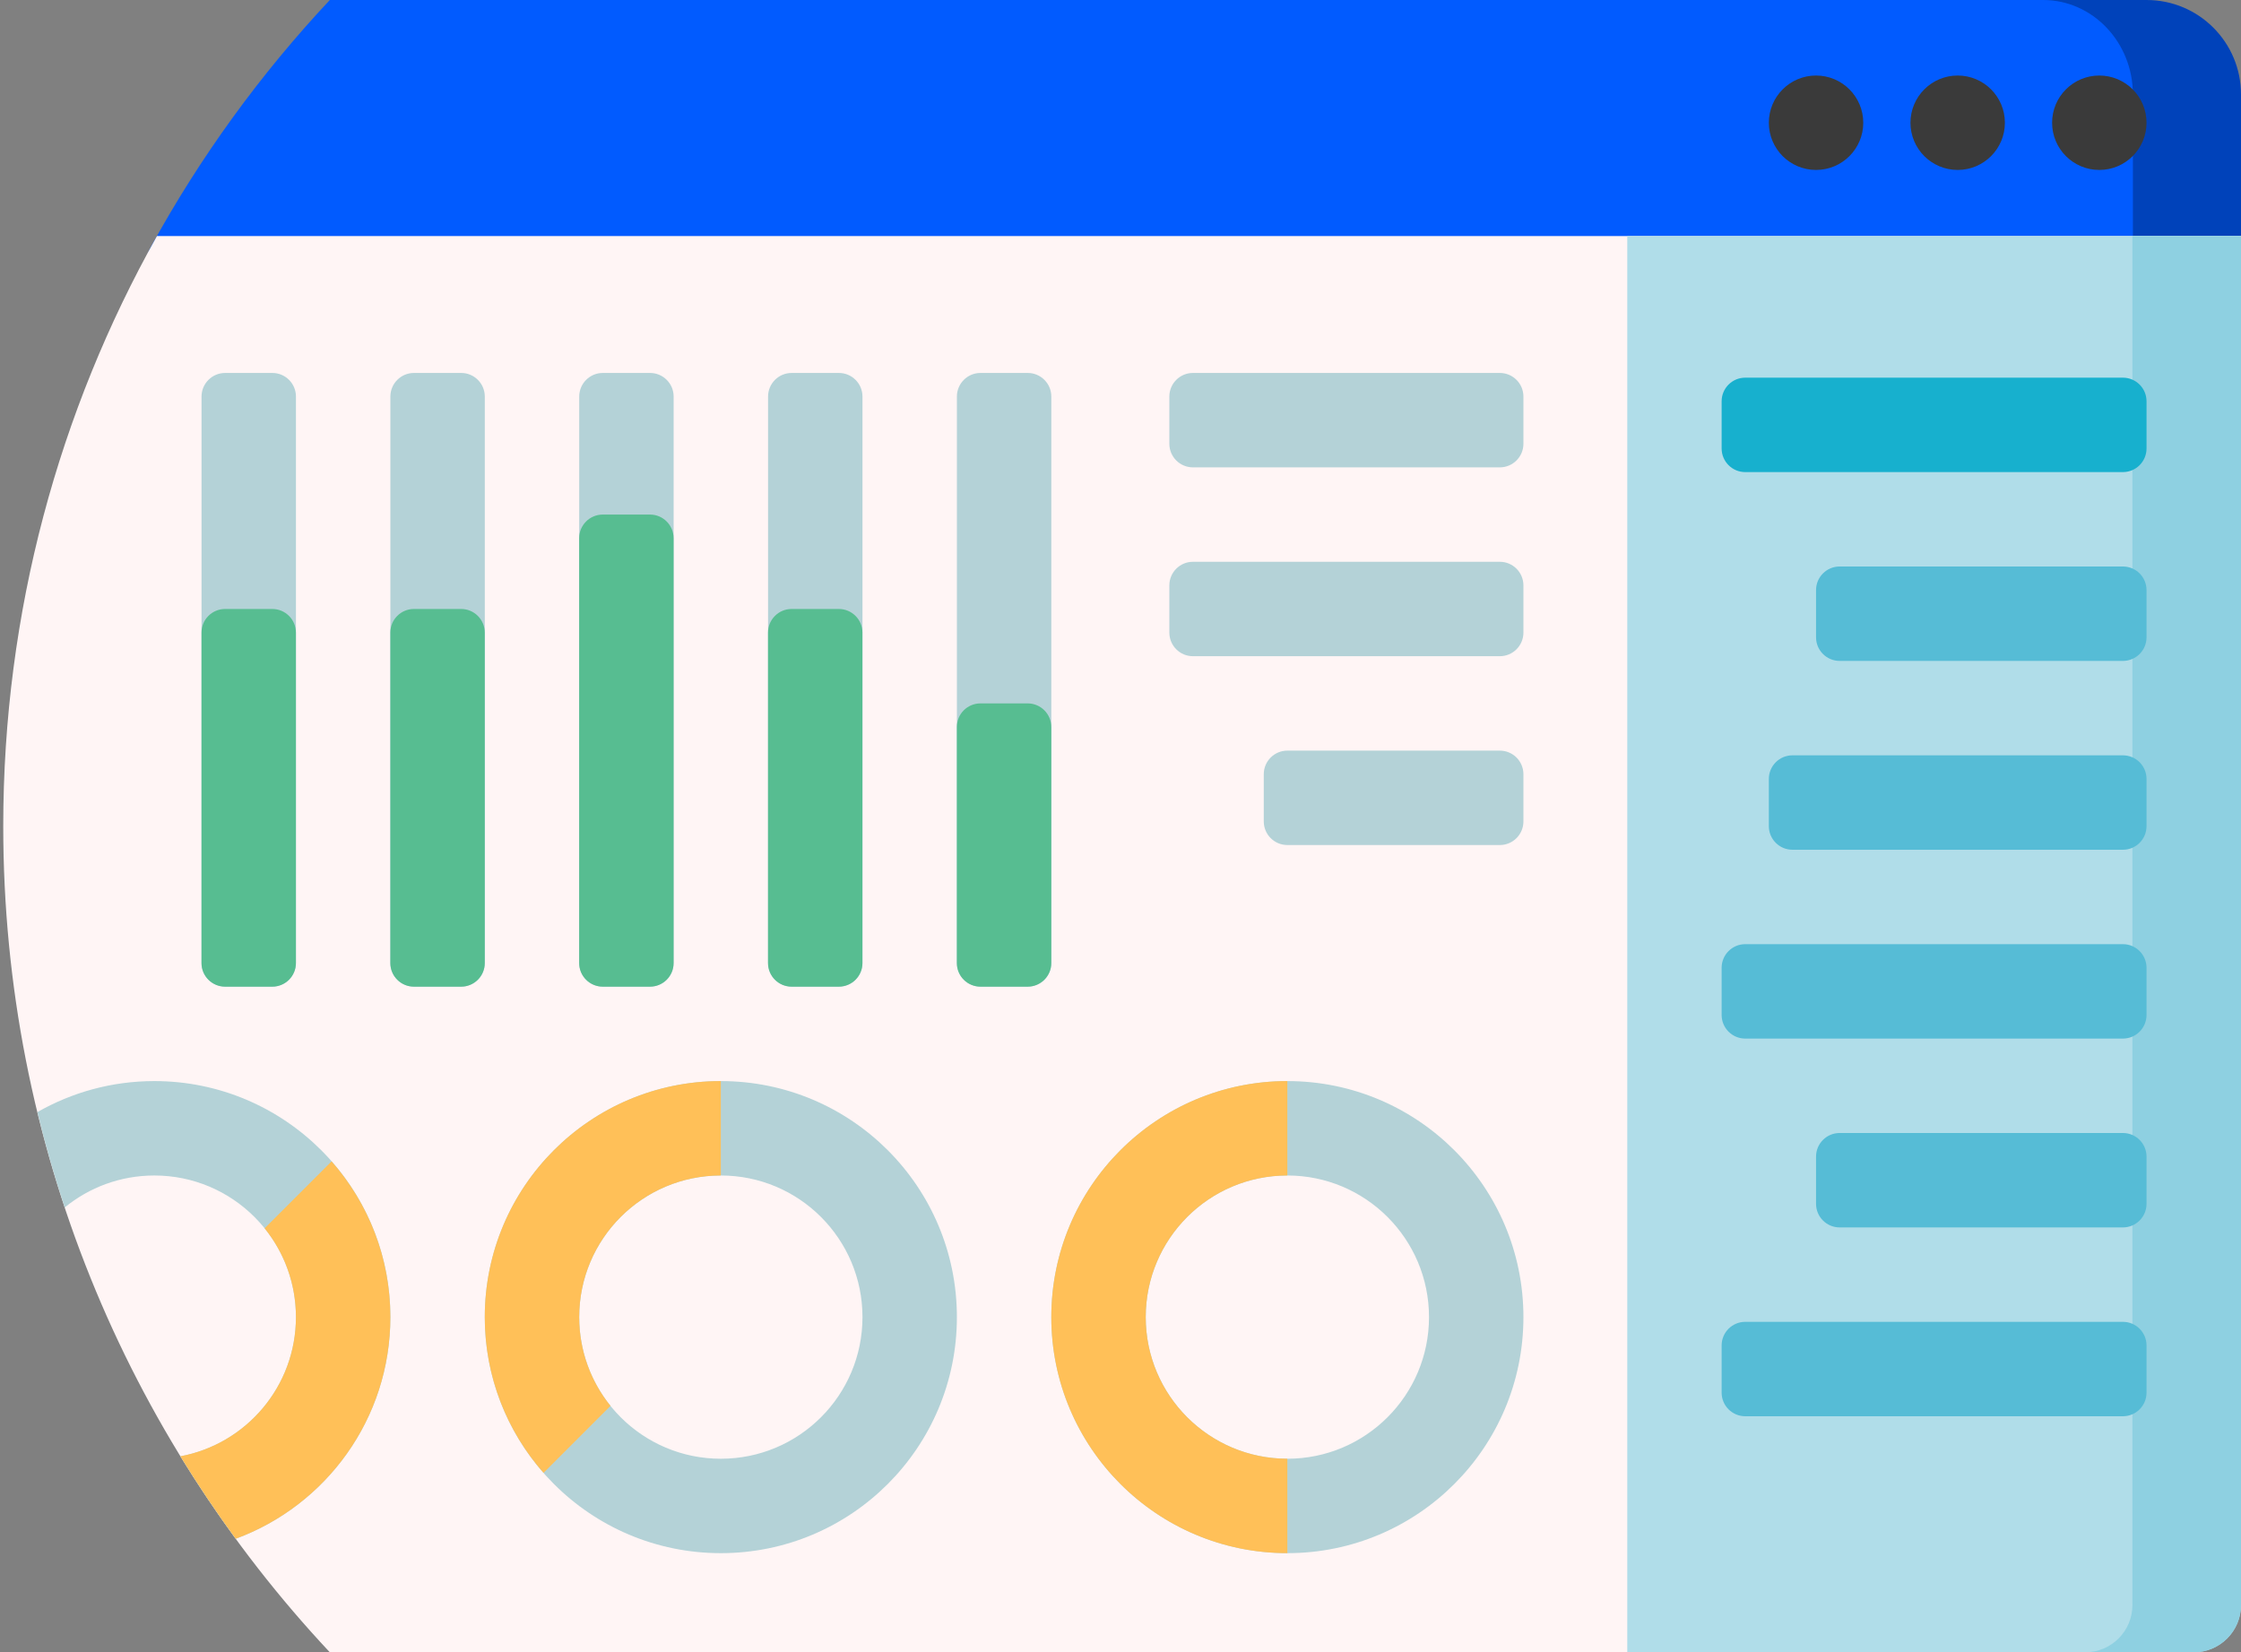 <svg width="217" height="160" viewBox="0 0 217 160" fill="none" xmlns="http://www.w3.org/2000/svg">
<rect x="0" y="0" width="217" height="160" fill="#808080" stroke="none"/>
<g clip-path="url(#clip0_1004_598)">
<path d="M188.657 32H207.857C212.907 32 217 27.907 217 22.857V9.143C217 4.093 212.907 0 207.857 0H188.657C183.607 0 179.514 4.093 179.514 9.143V22.857C179.514 27.907 183.607 32 188.657 32Z" fill="#0042BA"/>
<path d="M19.44 32H197.83C202.635 32 206.531 27.907 206.531 22.857V9.143C206.531 4.093 202.635 0 197.83 0H131.7H31.936C25.212 7.176 19.379 15.198 14.618 23.891C12.62 27.541 15.279 32 19.44 32Z" fill="#015BFF"/>
<path d="M198.709 11.886C198.709 14.411 200.755 16.457 203.28 16.457C205.805 16.457 207.852 14.411 207.852 11.886C207.852 9.361 205.805 7.314 203.28 7.314C200.755 7.314 198.709 9.361 198.709 11.886ZM189.566 7.314C192.091 7.314 194.137 9.361 194.137 11.886C194.137 14.411 192.091 16.457 189.566 16.457C187.041 16.457 184.994 14.411 184.994 11.886C184.994 9.361 187.041 7.314 189.566 7.314ZM175.851 7.314C178.376 7.314 180.423 9.361 180.423 11.886C180.423 14.411 178.376 16.457 175.851 16.457C173.327 16.457 171.28 14.411 171.28 11.886C171.28 9.361 173.327 7.314 175.851 7.314Z" fill="#3A3A3A"/>
<path d="M15.199 22.857C5.723 39.758 0.314 59.246 0.314 80.001C0.314 110.942 12.327 139.074 31.937 160.001H110.942H202.748C208.093 154.296 212.873 148.058 217 141.371V22.857H15.199Z" fill="#FFF5F5"/>
<path d="M157.571 160.001H212.429C214.953 160.001 217 157.954 217 155.429V59.429V22.857H157.571V160.001Z" fill="#B0DDE9"/>
<path d="M201.914 160.001H212.429C214.953 160.001 217 157.954 217 155.429V59.429V22.857H206.486V59.429V155.429C206.486 157.954 204.439 160.001 201.914 160.001Z" fill="#8ED0E1"/>
<path d="M166.709 93.715V98.286C166.709 99.548 167.732 100.572 168.994 100.572H205.566C206.828 100.572 207.852 99.548 207.852 98.286V93.715C207.852 92.453 206.828 91.429 205.566 91.429H168.994C167.732 91.429 166.709 92.453 166.709 93.715ZM168.994 128.001H205.566C206.828 128.001 207.852 129.024 207.852 130.286V134.858C207.852 136.12 206.828 137.143 205.566 137.143H168.994C167.732 137.143 166.709 136.12 166.709 134.858V130.286C166.709 129.024 167.732 128.001 168.994 128.001ZM205.566 82.286H173.566C172.304 82.286 171.28 81.263 171.28 80V75.429C171.28 74.167 172.304 73.143 173.566 73.143H205.566C206.828 73.143 207.852 74.167 207.852 75.429V80C207.852 81.263 206.828 82.286 205.566 82.286ZM205.566 64H178.137C176.875 64 175.851 62.977 175.851 61.715V57.143C175.851 55.881 176.875 54.857 178.137 54.857H205.566C206.828 54.857 207.852 55.881 207.852 57.143V61.715C207.852 62.977 206.828 64 205.566 64ZM205.566 118.858H178.137C176.875 118.858 175.851 117.834 175.851 116.572V112C175.851 110.738 176.875 109.715 178.137 109.715H205.566C206.828 109.715 207.852 110.738 207.852 112V116.572C207.852 117.834 206.828 118.858 205.566 118.858Z" fill="#56BCD6"/>
<path d="M168.994 45.715H205.566C206.828 45.715 207.852 44.692 207.852 43.429V38.858C207.852 37.596 206.828 36.572 205.566 36.572H168.994C167.732 36.572 166.709 37.596 166.709 38.858V43.429C166.709 44.692 167.732 45.715 168.994 45.715Z" fill="#17B0CE"/>
<path d="M147.516 79.544V74.972C147.516 73.71 146.492 72.687 145.23 72.687H124.658C123.396 72.687 122.373 73.71 122.373 74.972V79.544C122.373 80.806 123.396 81.83 124.658 81.83H145.23C146.492 81.83 147.516 80.806 147.516 79.544ZM145.23 63.544H115.516C114.253 63.544 113.23 62.52 113.23 61.258V56.687C113.23 55.425 114.253 54.401 115.516 54.401H145.23C146.492 54.401 147.516 55.425 147.516 56.687V61.258C147.516 62.52 146.492 63.544 145.23 63.544ZM145.23 45.258H115.516C114.253 45.258 113.23 44.235 113.23 42.972V38.401C113.23 37.139 114.253 36.115 115.516 36.115H145.23C146.492 36.115 147.516 37.139 147.516 38.401V42.972C147.516 44.235 146.492 45.258 145.23 45.258ZM92.658 38.401C92.658 37.139 93.682 36.115 94.944 36.115H99.516C100.778 36.115 101.801 37.139 101.801 38.401V93.258C101.801 94.52 100.778 95.544 99.516 95.544H94.944C93.682 95.544 92.658 94.52 92.658 93.258V38.401ZM81.23 95.544H76.658C75.396 95.544 74.373 94.52 74.373 93.258V38.401C74.373 37.139 75.396 36.115 76.658 36.115H81.23C82.492 36.115 83.515 37.139 83.515 38.401V93.258C83.515 94.52 82.492 95.544 81.23 95.544ZM26.372 95.544H21.801C20.539 95.544 19.515 94.52 19.515 93.258V38.401C19.515 37.139 20.539 36.115 21.801 36.115H26.372C27.634 36.115 28.658 37.139 28.658 38.401V93.258C28.658 94.52 27.634 95.544 26.372 95.544ZM37.801 38.401C37.801 37.139 38.825 36.115 40.087 36.115H44.658C45.92 36.115 46.944 37.139 46.944 38.401V93.258C46.944 94.52 45.92 95.544 44.658 95.544H40.087C38.825 95.544 37.801 94.52 37.801 93.258V38.401ZM62.944 95.544H58.373C57.11 95.544 56.087 94.52 56.087 93.258V38.401C56.087 37.139 57.11 36.115 58.373 36.115H62.944C64.206 36.115 65.23 37.139 65.23 38.401V93.258C65.23 94.52 64.206 95.544 62.944 95.544ZM101.801 127.544C101.801 140.168 112.035 150.401 124.658 150.401C137.282 150.401 147.516 140.168 147.516 127.544C147.516 114.921 137.282 104.687 124.658 104.687C112.035 104.687 101.801 114.921 101.801 127.544ZM110.944 127.544C110.944 119.97 117.084 113.83 124.658 113.83C132.233 113.83 138.373 119.97 138.373 127.544C138.373 135.119 132.233 141.258 124.658 141.258C117.084 141.258 110.944 135.119 110.944 127.544ZM46.944 127.544C46.944 140.168 57.178 150.401 69.801 150.401C82.425 150.401 92.658 140.168 92.658 127.544C92.658 114.921 82.425 104.687 69.801 104.687C57.178 104.687 46.944 114.921 46.944 127.544ZM56.087 127.544C56.087 119.97 62.227 113.83 69.801 113.83C77.376 113.83 83.515 119.97 83.515 127.544C83.515 135.119 77.376 141.258 69.801 141.258C62.227 141.258 56.087 135.119 56.087 127.544ZM14.944 104.687C27.567 104.687 37.801 114.921 37.801 127.544C37.801 137.398 31.565 145.796 22.824 149.006C20.935 146.422 19.145 143.761 17.469 141.023C23.836 139.837 28.658 134.255 28.658 127.544C28.658 119.97 22.518 113.83 14.944 113.83C11.651 113.83 8.63 114.991 6.266 116.926C5.261 113.901 4.379 110.821 3.619 107.692C6.959 105.783 10.822 104.687 14.944 104.687Z" fill="#B4D2D7"/>
<path d="M92.654 70.4V93.257C92.654 94.519 93.677 95.543 94.94 95.543H99.511C100.773 95.543 101.797 94.519 101.797 93.257V70.4C101.797 69.137 100.773 68.114 99.511 68.114H94.94C93.677 68.114 92.654 69.137 92.654 70.4ZM76.654 58.971H81.225C82.487 58.971 83.511 59.995 83.511 61.257V93.257C83.511 94.519 82.487 95.543 81.225 95.543H76.654C75.392 95.543 74.368 94.519 74.368 93.257V61.257C74.368 59.995 75.392 58.971 76.654 58.971ZM21.797 58.971H26.368C27.63 58.971 28.654 59.995 28.654 61.257V93.257C28.654 94.519 27.63 95.543 26.368 95.543H21.797C20.534 95.543 19.511 94.519 19.511 93.257V61.257C19.511 59.995 20.534 58.971 21.797 58.971ZM40.082 58.971H44.654C45.916 58.971 46.94 59.995 46.94 61.257V93.257C46.94 94.519 45.916 95.543 44.654 95.543H40.082C38.82 95.543 37.797 94.519 37.797 93.257V61.257C37.797 59.995 38.82 58.971 40.082 58.971ZM58.368 49.828H62.94C64.202 49.828 65.225 50.852 65.225 52.114V93.257C65.225 94.519 64.202 95.543 62.94 95.543H58.368C57.106 95.543 56.082 94.519 56.082 93.257V52.114C56.082 50.852 57.106 49.828 58.368 49.828Z" fill="#57BD91"/>
<path d="M101.799 127.543C101.799 140.166 112.033 150.4 124.656 150.4V141.257C117.082 141.257 110.942 135.117 110.942 127.543C110.942 119.968 117.082 113.828 124.656 113.828V104.686C112.033 104.686 101.799 114.919 101.799 127.543ZM69.799 104.686V113.828C62.224 113.828 56.085 119.968 56.085 127.543C56.085 130.799 57.221 133.788 59.117 136.14L52.632 142.626C49.093 138.6 46.942 133.324 46.942 127.543C46.942 114.919 57.175 104.686 69.799 104.686ZM28.656 127.543C28.656 124.287 27.519 121.297 25.623 118.945L32.109 112.46C35.648 116.485 37.799 121.761 37.799 127.543C37.799 137.397 31.563 145.794 22.822 149.005C20.933 146.421 19.143 143.76 17.466 141.021C23.834 139.835 28.656 134.254 28.656 127.543Z" fill="#FFC058"/>
</g>
<defs>
<clipPath id="clip0_1004_598">
<rect width="217" height="160" fill="white"/>
</clipPath>
</defs>
</svg>
